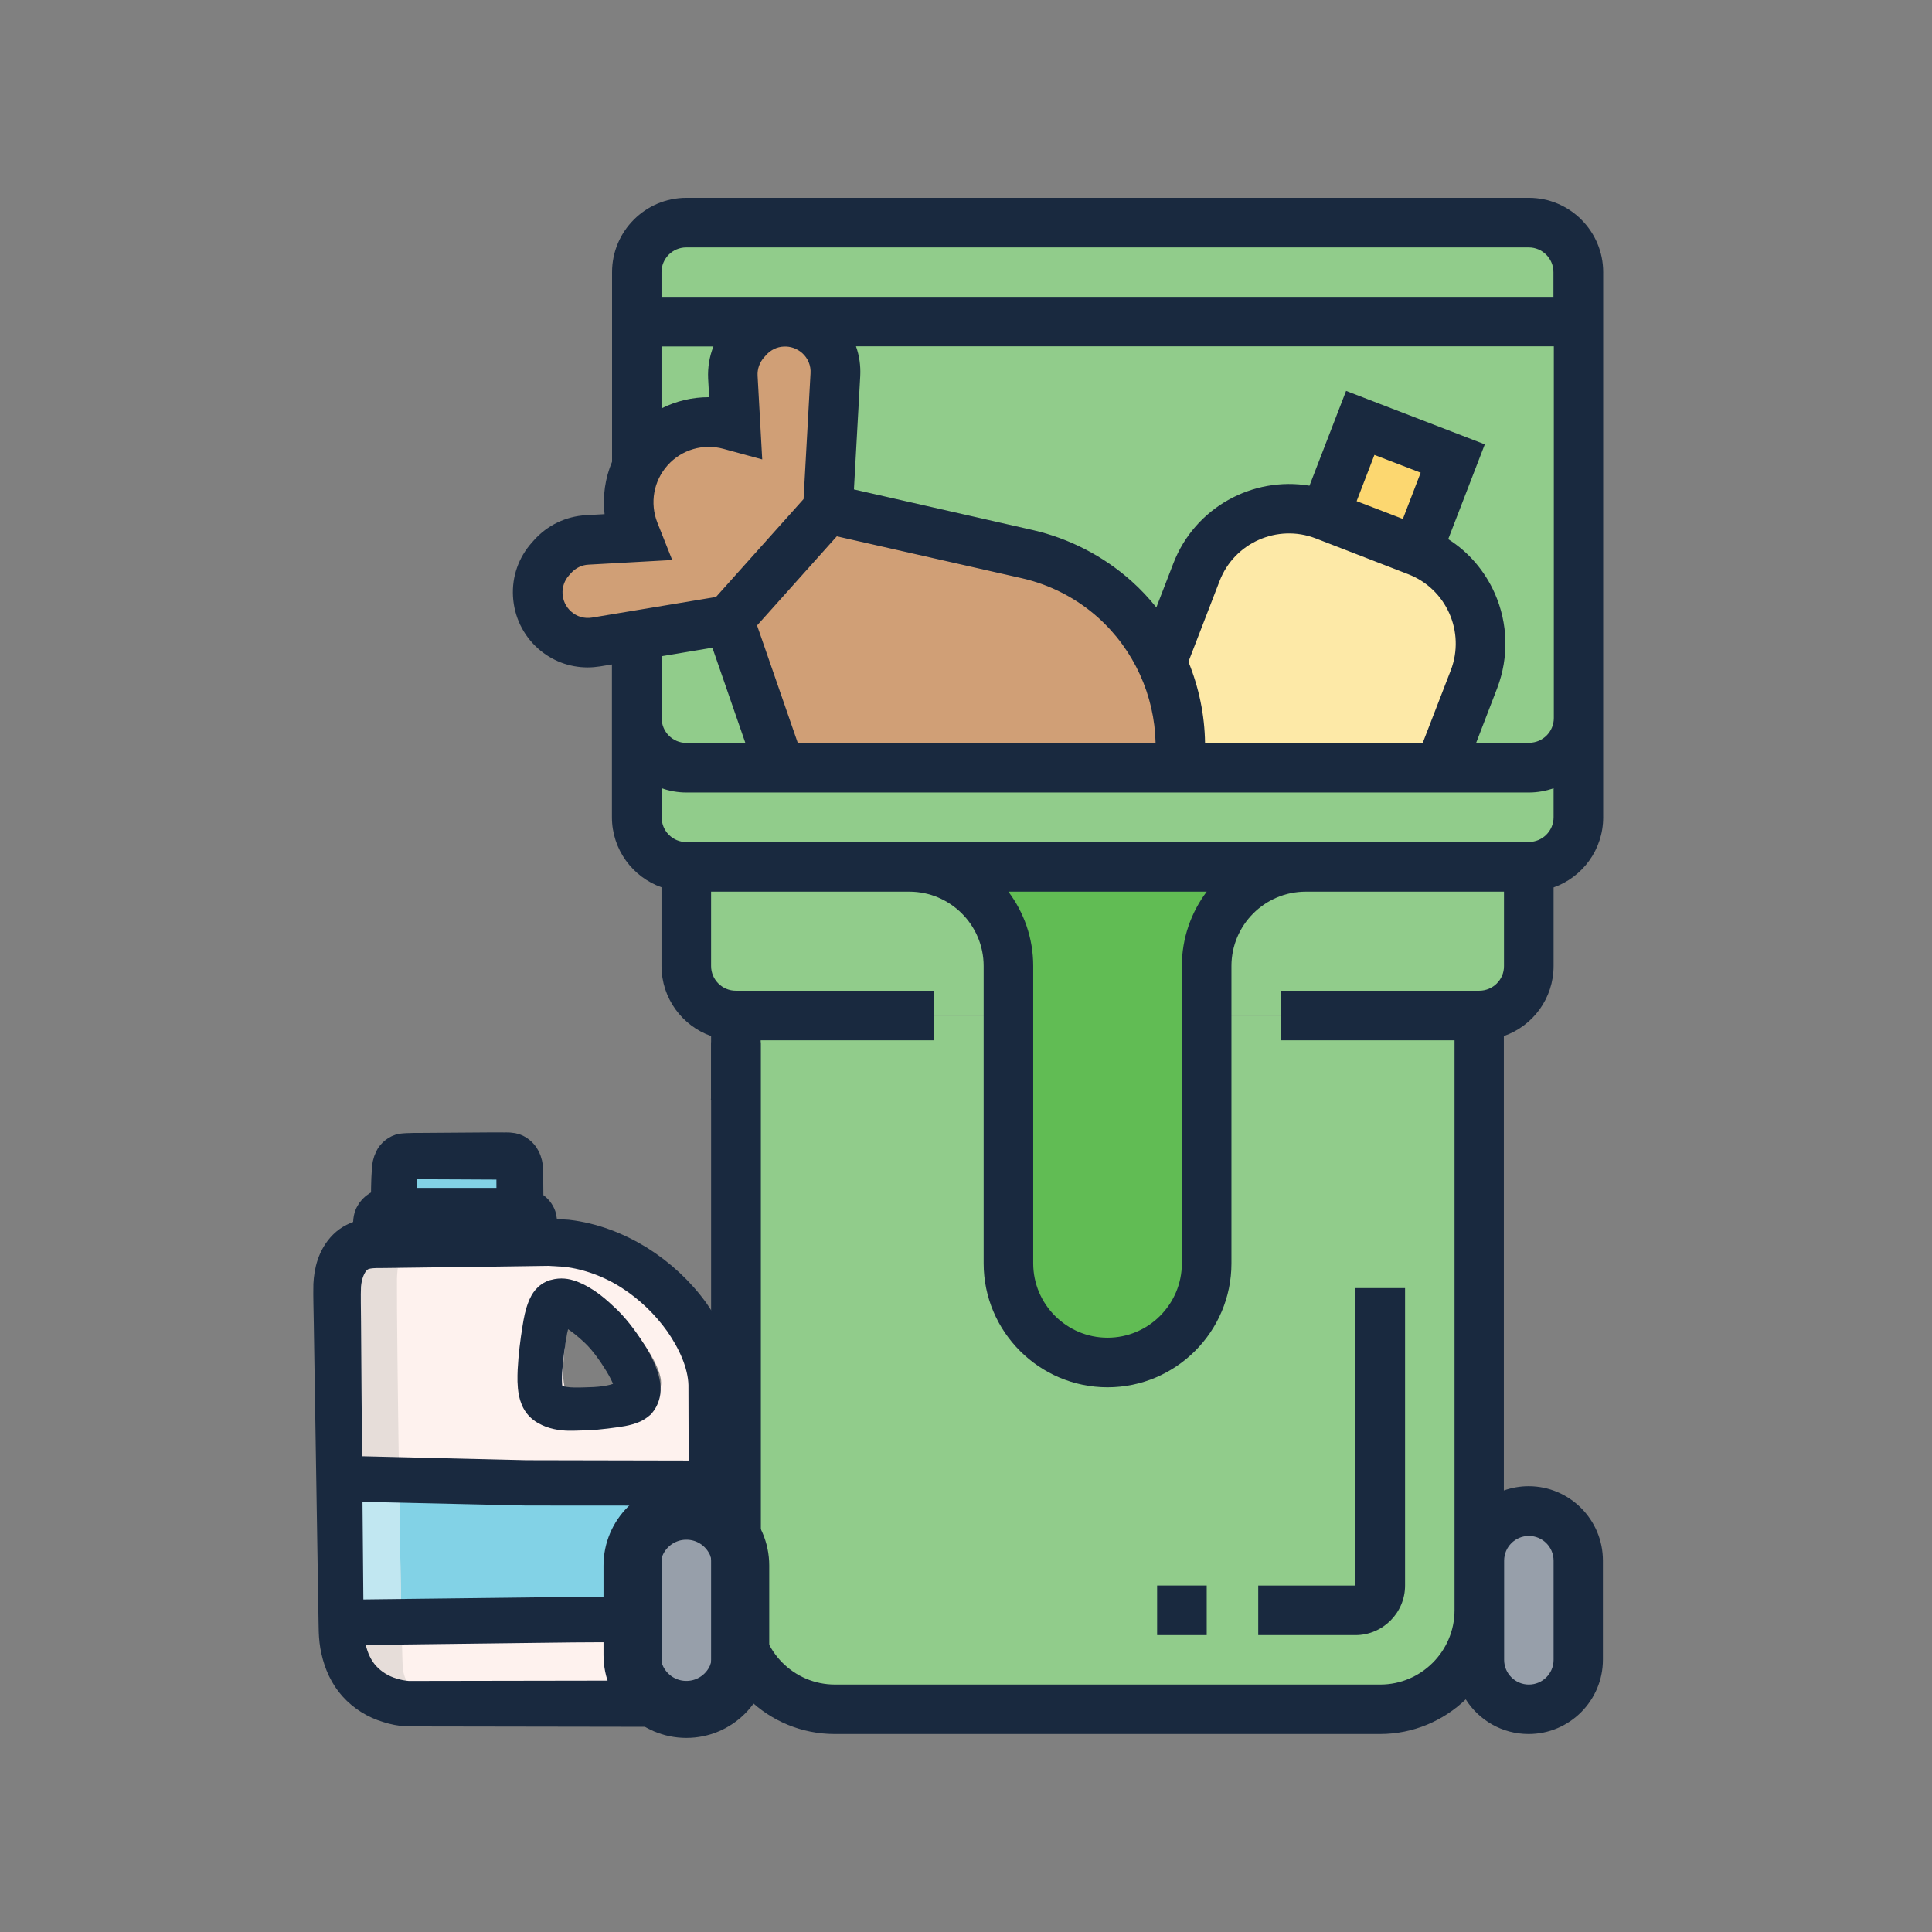 <svg xmlns="http://www.w3.org/2000/svg" fill="none" viewBox="0 0 120 120" height="120" width="120">
<rect x="0" y="0" width="120" height="120" fill="#808080" stroke="none"/>
<path stroke-miterlimit="10" stroke-width="1.92" stroke="#19293F" fill="#82D2E6" d="M24.536 77.127C24.48 75.935 24.4 73.975 24.504 72.663C24.536 72.271 24.672 71.815 25.24 71.815C26.944 71.807 29.096 71.815 31.536 71.807C32.08 71.807 32.304 72.271 32.288 72.951C32.272 73.855 32.304 75.671 32.304 77.127C29.688 77.127 27.16 77.127 24.536 77.127Z"></path>
<path stroke-miterlimit="10" stroke-width="1.92" stroke="#19293F" fill="#19293F" d="M32.776 72.639C32.76 72.415 32.728 72.175 32.584 71.911C32.456 71.647 32.144 71.383 31.832 71.327C31.472 71.271 31.368 71.311 31.16 71.295H30.608L28.392 71.311L26.176 71.327C26.176 71.327 25.304 71.319 24.968 71.367C24.664 71.415 24.352 71.671 24.232 71.935C24.104 72.199 24.064 72.439 24.056 72.655C24 73.415 24 74.159 24.008 74.911L24.056 76.583L24.064 76.863C24.064 76.879 24.072 77.031 24.104 77.135C24.136 77.255 24.176 77.359 24.224 77.455C26.88 77.543 29.6 77.623 32.312 77.631C32.592 77.631 32.816 77.399 32.816 77.119L32.776 72.639ZM24.984 76.791L24.928 74.903C24.912 74.167 24.912 73.431 24.968 72.727C24.976 72.575 25.008 72.447 25.048 72.375C25.096 72.303 25.104 72.303 25.168 72.287C25.208 72.279 28.4 72.295 28.4 72.295C28.4 72.295 31.608 72.311 31.616 72.311C31.656 72.327 31.664 72.319 31.704 72.391C31.744 72.447 31.784 72.583 31.792 72.719L31.8 76.615C29.536 76.639 27.288 76.711 24.984 76.791Z"></path>
<path stroke-miterlimit="10" stroke-width="1.92" stroke="#19293F" fill="#CCBAB4" d="M23.344 77.535C23.2 77.303 23.288 76.583 23.344 75.815C23.368 75.479 23.72 75.159 24.192 75.167C26.912 75.215 29.768 75.119 32.232 75.199C32.888 75.223 33.176 75.519 33.184 75.879C33.216 76.895 33.192 77.175 33.152 77.479C29.632 77.519 26.856 77.503 23.344 77.535Z"></path>
<path stroke-miterlimit="10" stroke-width="1.92" stroke="#19293F" fill="#E6DDD9" d="M25.8 75.19C25.768 75.31 25.76 75.43 25.744 75.55C25.656 76.23 25.608 76.894 25.592 77.526C24.872 77.526 24.12 77.526 23.344 77.534C23.2 77.302 23.288 76.59 23.344 75.822C23.36 75.478 23.72 75.174 24.192 75.174C24.72 75.174 25.272 75.19 25.8 75.19Z"></path>
<path stroke-miterlimit="10" stroke-width="1.92" stroke="#19293F" fill="#19293F" d="M33.609 75.631C33.553 75.391 33.385 75.151 33.193 75.015C32.985 74.879 32.793 74.823 32.609 74.783C32.209 74.711 31.969 74.751 31.673 74.743H24.745C24.457 74.759 24.209 74.687 23.753 74.799C23.361 74.927 22.969 75.255 22.905 75.791L22.833 76.655C22.825 76.799 22.809 76.959 22.817 77.119C22.841 77.783 23.025 77.871 23.105 77.927L33.145 77.999H33.201C33.441 77.999 33.649 77.807 33.649 77.559V77.543C33.649 77.239 33.681 75.911 33.609 75.631ZM32.657 76.983L23.697 77.135V77.103C23.697 76.975 23.697 76.839 23.705 76.703L23.761 75.847C23.753 75.791 23.857 75.663 24.001 75.623C24.097 75.575 24.449 75.607 24.729 75.607L28.185 75.639L31.641 75.671C31.913 75.679 32.257 75.663 32.425 75.703C32.633 75.751 32.689 75.823 32.697 75.871C32.721 75.863 32.665 76.847 32.657 76.983Z"></path>
<path fill="#FEF2EE" d="M44.137 85.998C44.105 82.734 39.993 77.198 33.969 77.15C28.993 77.11 26.905 77.118 23.041 77.214C21.449 77.254 20.793 78.598 20.793 80.15C20.793 88.342 21.017 95.438 21.049 101.062C21.081 105.822 25.297 105.822 25.297 105.822H39.897C39.897 105.822 44.073 106.486 44.145 101.318C44.153 99.95 44.193 90.838 44.137 85.998ZM40.873 86.438C40.721 86.598 39.873 87.142 36.929 87.11C36.129 87.102 35.665 86.894 35.393 86.678C35.081 86.414 34.777 85.91 35.145 83.15C35.449 80.79 35.785 80.606 35.993 80.502C36.857 80.118 38.545 81.702 39.089 82.294C39.425 82.654 41.721 85.502 40.873 86.438Z"></path>
<path fill="#82D2E6" d="M44.305 92.118C44.305 95.526 44.289 98.958 44.273 100.566C41.561 100.55 38.833 100.566 36.097 100.598C31.081 100.63 26.113 100.694 21.185 100.782C21.169 98.11 21.097 95.118 21.041 91.838C24.689 91.966 28.425 92.054 32.217 92.11C36.337 92.158 40.369 92.174 44.305 92.118Z"></path>
<path stroke-miterlimit="10" stroke-width="1.92" stroke="#19293F" fill="#19293F" d="M39.76 87.159C39.44 87.431 39.248 87.471 39 87.551C38.768 87.615 38.536 87.655 38.312 87.687C37.864 87.751 37.424 87.807 36.984 87.847C36.544 87.879 36.104 87.895 35.664 87.903C35.224 87.919 34.728 87.895 34.248 87.719C34.008 87.623 33.768 87.519 33.544 87.279C33.32 87.039 33.232 86.743 33.176 86.503C33.08 86.007 33.096 85.559 33.112 85.111C33.16 84.215 33.264 83.367 33.408 82.487C33.48 82.047 33.552 81.615 33.752 81.127C33.808 81.007 33.872 80.871 33.992 80.727C34.12 80.575 34.296 80.455 34.48 80.423C34.848 80.319 35.16 80.383 35.408 80.463C36.392 80.831 37.032 81.447 37.688 82.063C38.352 82.735 38.84 83.439 39.32 84.207C39.552 84.591 39.76 84.999 39.92 85.463C39.992 85.695 40.064 85.943 40.072 86.231C40.088 86.503 40 86.871 39.76 87.159ZM39.088 86.535C39.16 86.463 39.168 86.111 39.032 85.759C38.904 85.407 38.712 85.047 38.504 84.695C38.08 84.007 37.576 83.279 37.016 82.743C36.432 82.191 35.744 81.623 35.104 81.391C34.944 81.327 34.808 81.335 34.768 81.351C34.736 81.351 34.72 81.359 34.712 81.375C34.688 81.399 34.648 81.455 34.616 81.527C34.472 81.831 34.368 82.247 34.28 82.647C34.136 83.463 34.016 84.327 33.96 85.151C33.936 85.559 33.928 85.983 33.992 86.335C34.064 86.703 34.168 86.799 34.528 86.959C35.176 87.215 36.096 87.135 36.92 87.111C37.336 87.087 37.752 87.039 38.152 86.935C38.344 86.879 38.536 86.815 38.712 86.735C38.872 86.679 39.088 86.559 39.088 86.535Z"></path>
<path fill="#E6DDD9" d="M26.432 105.822H25.432C25.432 105.822 21.208 105.822 21.184 101.054C21.152 95.43 20.928 88.334 20.928 80.142C20.928 78.598 21.576 77.246 23.176 77.206C23.864 77.19 24.512 77.174 25.112 77.166C25.024 77.406 24.936 77.694 24.848 78.014C24.68 78.678 24.656 79.294 24.656 79.454C24.624 82.462 24.936 103.174 25.024 103.686C25.16 104.574 25.744 105.278 26.432 105.822Z"></path>
<path fill="#C1E7F1" d="M24.937 100.718C23.681 100.734 22.425 100.758 21.185 100.774C21.177 98.11 21.105 95.11 21.049 91.83C22.281 91.878 23.529 91.918 24.785 91.95C24.841 95.238 24.889 98.478 24.937 100.718Z"></path>
<path stroke-miterlimit="10" stroke-width="1.92" stroke="#19293F" fill="#19293F" d="M44.272 101.015C40.424 101.039 36.584 101.023 32.736 101.087L21.2 101.231C20.944 101.239 21.056 101.023 21.048 100.775C21.04 100.519 20.928 100.319 21.176 100.319H21.184L32.728 100.183C36.576 100.119 40.432 100.135 44.28 100.119C44.528 100.119 44.736 100.319 44.736 100.567C44.736 100.815 44.536 101.023 44.288 101.023L44.272 101.015Z"></path>
<path stroke-miterlimit="10" stroke-width="1.92" stroke="#19293F" fill="#19293F" d="M21.065 91.375L32.681 91.655L44.297 91.679H44.313C44.561 91.679 44.753 91.879 44.753 92.119C44.753 92.367 44.553 92.559 44.313 92.559L32.673 92.551L21.033 92.287C20.785 92.279 20.913 92.087 20.921 91.831C20.929 91.583 20.801 91.367 21.057 91.375H21.065Z"></path>
<path stroke-miterlimit="10" stroke-width="1.92" stroke="#19293F" fill="#19293F" d="M43.72 85.999C43.68 84.671 43.04 83.311 42.232 82.143C41.4 80.975 40.344 79.959 39.136 79.183C37.928 78.407 36.552 77.895 35.136 77.727L34.064 77.663L30.68 77.711L23.904 77.799C23.08 77.799 22.568 77.791 22.152 78.175C21.752 78.535 21.52 79.183 21.464 79.847C21.432 80.535 21.464 81.335 21.464 82.079L21.496 86.599L21.616 100.167C21.64 100.935 21.608 101.655 21.768 102.327C21.92 102.999 22.2 103.631 22.656 104.127C23.104 104.615 23.696 104.983 24.352 105.175C24.68 105.279 25.024 105.343 25.352 105.367L40.024 105.343C40.024 105.343 41.784 105.255 42.4 104.775C43.056 104.319 43.44 103.543 43.616 102.711C43.816 101.887 43.76 100.967 43.76 100.023L43.72 85.999ZM44.832 85.991L44.776 100.031C44.768 100.503 44.776 100.959 44.76 101.439C44.736 101.935 44.696 102.431 44.576 102.927C44.36 103.903 43.872 104.927 42.968 105.559C42.08 106.199 41.144 106.279 39.944 106.295L25.296 106.271C24.872 106.247 24.472 106.167 24.08 106.039C23.296 105.807 22.552 105.351 21.992 104.727C21.424 104.103 21.08 103.311 20.904 102.519C20.712 101.719 20.76 100.911 20.736 100.175L20.52 86.607L20.448 82.087C20.44 81.319 20.408 80.615 20.424 79.791C20.464 78.975 20.672 78.055 21.368 77.359C21.712 77.015 22.176 76.791 22.64 76.695C23.136 76.599 23.488 76.639 23.864 76.631L30.664 76.639L34.064 76.647L35.248 76.719C36.832 76.903 38.344 77.487 39.68 78.311C41.016 79.151 42.192 80.239 43.112 81.519C44 82.815 44.752 84.271 44.832 85.991Z"></path>
<path fill="#91CC8B" d="M74.951 63.078V78.47C74.951 80.174 74.263 81.71 73.151 82.822C72.039 83.934 70.495 84.622 68.799 84.622C65.399 84.622 62.639 81.862 62.639 78.462V63.078H45.703V73.622C45.903 75.966 45.775 78.486 45.703 80.614V88.238C46.631 88.958 46.767 90.382 46.247 91.374C46.103 91.646 45.919 91.854 45.703 92.03V100.022C45.703 103.422 48.463 106.182 51.863 106.182H85.727C89.127 106.182 91.887 103.422 91.887 100.022V63.078H74.951Z"></path>
<path fill="#91CC8B" d="M94.959 53.838V59.998C94.959 60.846 94.615 61.614 94.055 62.174C93.495 62.734 92.727 63.078 91.879 63.078H74.951V59.998C74.951 56.598 77.711 53.838 81.111 53.838H94.959Z"></path>
<path fill="#91CC8B" d="M62.639 59.998V63.078H45.703C43.999 63.078 42.623 61.702 42.623 59.998V53.838H56.479C59.879 53.838 62.639 56.598 62.639 59.998Z"></path>
<path fill="#61BC54" d="M56.478 53.838H81.103C77.703 53.838 74.942 56.598 74.942 59.998V63.078V78.47C74.942 80.174 74.254 81.71 73.142 82.822C72.031 83.934 70.487 84.622 68.79 84.622C65.391 84.622 62.63 81.862 62.63 78.462V63.078V59.998C62.639 56.598 59.879 53.838 56.478 53.838Z"></path>
<path fill="#D09F76" d="M45.534 88.118C45.59 88.157 45.654 88.189 45.71 88.23V80.606C45.678 81.469 45.662 82.269 45.678 82.957C45.718 84.662 45.558 86.189 44.99 87.469C45.206 87.645 45.382 87.87 45.534 88.118Z"></path>
<path fill="#D09F76" d="M45.19 92.325C44.798 92.701 44.262 92.957 43.558 92.957C42.982 92.957 42.518 92.789 42.15 92.525C42.094 92.533 42.038 92.533 41.974 92.541C41.622 93.261 40.934 93.797 39.894 93.805C39.854 94.429 39.606 95.021 39.158 95.445C39.166 95.461 39.174 95.477 39.182 95.493C39.334 95.789 39.406 96.101 39.39 96.437V96.517C39.39 96.861 39.302 97.173 39.174 97.477C39.318 98.245 39.15 99.077 38.654 99.669C38.654 99.733 38.67 99.797 38.662 99.869C38.63 100.285 38.59 100.693 38.454 101.085C38.446 101.101 38.438 101.117 38.43 101.133C38.526 101.269 38.598 101.421 38.654 101.581C38.75 101.765 38.798 101.957 38.83 102.157L39.542 101.773V96.941C39.542 95.237 40.918 93.861 42.622 93.861C43.47 93.861 44.238 94.205 44.798 94.765C45.358 95.325 45.702 96.093 45.702 96.941V92.029C45.55 92.149 45.374 92.245 45.19 92.325Z"></path>
<path fill="#91CC8B" d="M98.039 16.902V19.982H48.775H39.551V16.902C39.551 15.198 40.927 13.822 42.631 13.822H94.959C96.663 13.822 98.039 15.198 98.039 16.902Z"></path>
<path fill="#91CC8B" d="M98.039 44.605V50.766C98.039 52.469 96.663 53.846 94.959 53.846H81.103H56.479H42.631C40.927 53.846 39.551 52.469 39.551 50.766V44.605C39.551 46.309 40.927 47.685 42.631 47.685H48.455H73.239H89.423H94.959C96.663 47.685 98.039 46.309 98.039 44.605Z"></path>
<path fill="#91CC8B" d="M98.039 41.527V44.607C98.039 46.311 96.663 47.687 94.959 47.687H89.423L91.543 42.183C92.767 39.007 91.183 35.447 88.015 34.223L90.231 28.479L84.487 26.263L82.271 32.007C79.095 30.783 75.535 32.367 74.311 35.535L72.151 41.127C71.471 39.687 70.503 38.351 69.239 37.223C68.463 36.527 67.607 35.943 66.695 35.471C65.783 34.999 64.807 34.639 63.791 34.407L51.423 31.607L51.887 23.263C51.935 22.319 51.559 21.399 50.855 20.767C50.263 20.231 49.519 19.975 48.775 19.975H98.039V41.527Z"></path>
<path fill="#91CC8B" d="M45.271 38.494L48.455 47.686H42.631C40.927 47.686 39.551 46.31 39.551 44.606V41.526V39.454L45.271 38.494Z"></path>
<path fill="#91CC8B" d="M39.551 19.982H48.775C47.919 19.982 47.063 20.334 46.447 21.022L46.311 21.174C45.759 21.79 45.479 22.598 45.519 23.43L45.687 26.486L45.335 26.39C43.511 25.894 41.567 26.47 40.311 27.878C39.999 28.23 39.743 28.614 39.543 29.022L39.551 19.982Z"></path>
<path fill="#FCD770" d="M90.231 28.478L88.014 34.222L82.27 32.006L84.487 26.262L90.231 28.478Z"></path>
<path fill="#FDE9A7" d="M88.014 34.222C91.19 35.446 92.766 39.006 91.542 42.182L89.422 47.686H73.238C73.486 45.462 73.118 43.19 72.15 41.134L74.31 35.542C75.534 32.366 79.094 30.79 82.27 32.014L88.014 34.222Z"></path>
<path fill="#D09F76" d="M72.159 41.135C73.12 43.191 73.487 45.463 73.248 47.687H48.456L45.272 38.495L51.431 31.615L63.8 34.415C64.816 34.647 65.784 34.999 66.704 35.479C67.615 35.951 68.472 36.543 69.248 37.231C70.504 38.359 71.48 39.695 72.159 41.135Z"></path>
<path fill="#D09F76" d="M50.855 20.774C51.559 21.406 51.943 22.326 51.887 23.27L51.423 31.614L45.263 38.494L39.543 39.454L37.023 39.878C36.855 39.91 36.679 39.918 36.511 39.918C35.751 39.918 35.007 39.638 34.431 39.126C33.151 37.974 33.039 36.006 34.183 34.726L34.319 34.574C34.871 33.958 35.647 33.582 36.471 33.542L39.527 33.374L39.391 33.038C39.159 32.446 39.039 31.822 39.039 31.206C39.039 30.454 39.207 29.71 39.543 29.03C39.743 28.622 39.999 28.238 40.311 27.886C41.567 26.478 43.511 25.902 45.335 26.398L45.687 26.494L45.519 23.438C45.471 22.614 45.759 21.806 46.311 21.182L46.447 21.03C47.063 20.342 47.919 19.99 48.775 19.99C49.519 19.982 50.255 20.246 50.855 20.774Z"></path>
<path fill="#979FAA" d="M98.039 96.933V103.094C98.039 104.798 96.663 106.174 94.959 106.174C93.255 106.174 91.879 104.798 91.879 103.094V100.014V96.933C91.879 95.23 93.255 93.853 94.959 93.853C95.807 93.853 96.575 94.198 97.135 94.757C97.695 95.317 98.039 96.085 98.039 96.933Z"></path>
<path fill="#979FAA" d="M45.703 100.013V103.093C45.703 104.797 44.327 106.173 42.623 106.173C40.919 106.173 39.543 104.797 39.543 103.093V101.773V96.941C39.543 95.237 40.919 93.861 42.623 93.861C43.471 93.861 44.239 94.205 44.799 94.765C45.359 95.325 45.703 96.093 45.703 96.941V100.013Z"></path>
<path fill="#19293F" d="M96.496 59.999V55.119C98.287 54.487 99.576 52.775 99.576 50.767V16.903C99.576 14.359 97.504 12.287 94.96 12.287H42.632C40.087 12.287 38.016 14.359 38.016 16.903V28.679C37.584 29.703 37.423 30.823 37.551 31.935L36.392 31.999C35.151 32.071 34.008 32.615 33.175 33.543L33.039 33.695C32.208 34.623 31.791 35.815 31.863 37.055C31.936 38.295 32.48 39.439 33.407 40.271C34.272 41.047 35.367 41.455 36.504 41.455C36.76 41.455 37.023 41.431 37.279 41.391L38.008 41.271V50.759C38.008 52.767 39.295 54.479 41.087 55.111V59.999C41.087 62.007 42.376 63.719 44.167 64.351V68.255C44.167 68.255 44.16 68.247 44.151 68.247C44.151 68.255 44.151 68.263 44.151 68.271C46.599 71.847 45.584 79.087 45.672 82.967C45.712 84.671 45.559 86.199 44.983 87.479C45.215 87.655 45.407 87.879 45.559 88.135C46.615 88.815 46.8 90.327 46.248 91.375C46.008 91.839 45.632 92.135 45.2 92.319C44.807 92.703 44.272 92.959 43.559 92.959C42.983 92.959 42.52 92.791 42.151 92.527C42.096 92.535 42.039 92.535 41.975 92.543C41.623 93.263 40.935 93.799 39.895 93.807C39.855 94.431 39.608 95.023 39.16 95.447C39.167 95.463 39.175 95.479 39.184 95.495C39.336 95.791 39.407 96.103 39.392 96.439V96.519C39.392 96.863 39.303 97.175 39.175 97.479C39.319 98.247 39.151 99.079 38.656 99.671C38.656 99.735 38.672 99.799 38.663 99.871C38.632 100.287 38.592 100.695 38.456 101.087C38.447 101.103 38.44 101.119 38.431 101.135C38.528 101.271 38.599 101.423 38.656 101.583C38.807 101.879 38.88 102.191 38.864 102.527V102.567C38.864 103.007 38.752 103.423 38.528 103.807C38.407 103.967 38.279 104.127 38.16 104.279C38.688 106.247 40.487 107.703 42.615 107.703C44.255 107.703 45.696 106.839 46.52 105.551C47.904 106.887 49.783 107.703 51.847 107.703H85.712C87.784 107.703 89.656 106.879 91.04 105.551C91.856 106.847 93.303 107.703 94.944 107.703C97.487 107.703 99.559 105.631 99.559 103.087V96.927C99.559 94.383 97.487 92.311 94.944 92.311C94.407 92.311 93.888 92.407 93.407 92.575V64.351C95.216 63.719 96.496 62.007 96.496 59.999ZM44.167 103.095C44.167 103.943 43.48 104.631 42.632 104.631C41.783 104.631 41.096 103.943 41.096 103.095V96.935C41.096 96.087 41.783 95.399 42.632 95.399C43.48 95.399 44.167 96.087 44.167 96.935V103.095ZM92.84 36.847C92.216 35.447 91.216 34.287 89.951 33.487L92.224 27.599L83.608 24.279L81.335 30.167C77.808 29.575 74.216 31.519 72.879 34.991L71.823 37.727C71.352 37.143 70.84 36.591 70.272 36.087C68.535 34.535 66.407 33.439 64.135 32.919L53.039 30.399L53.431 23.351C53.464 22.719 53.376 22.095 53.167 21.511H96.511V44.599C96.511 45.447 95.823 46.135 94.975 46.135H91.688L92.999 42.727C93.719 40.823 93.671 38.727 92.84 36.847ZM87.463 35.663C89.84 36.575 91.023 39.255 90.112 41.631L88.368 46.143H74.847C74.823 44.399 74.463 42.695 73.816 41.103L75.751 36.087C76.663 33.711 79.344 32.527 81.719 33.439L87.463 35.663ZM84.263 31.127L85.368 28.255L88.24 29.359L87.135 32.231L84.263 31.127ZM71.775 46.143H49.551L47.023 38.847L51.975 33.311L63.456 35.911C65.224 36.311 66.871 37.159 68.216 38.367C70.439 40.367 71.712 43.199 71.775 46.143ZM41.087 16.903C41.087 16.055 41.776 15.367 42.623 15.367H94.951C95.799 15.367 96.487 16.055 96.487 16.903V18.439H41.087V16.903ZM41.087 21.519H44.312C44.063 22.143 43.952 22.823 43.983 23.511L44.047 24.671C44.039 24.671 44.023 24.671 44.016 24.671C42.992 24.671 41.992 24.911 41.087 25.367V21.519ZM36.776 38.359C36.303 38.439 35.824 38.303 35.464 37.975C34.816 37.391 34.76 36.391 35.336 35.743L35.471 35.591C35.752 35.279 36.144 35.087 36.559 35.071L41.752 34.783L40.831 32.463C40.352 31.247 40.592 29.879 41.464 28.903C42.336 27.927 43.672 27.535 44.935 27.879L47.343 28.535L47.056 23.343C47.032 22.919 47.175 22.519 47.456 22.199L47.592 22.047C47.871 21.735 48.264 21.543 48.679 21.527C49.096 21.503 49.504 21.647 49.824 21.927C50.184 22.247 50.376 22.711 50.343 23.191L49.911 30.999L44.471 37.079L36.776 38.359ZM46.295 46.143H42.632C41.783 46.143 41.096 45.455 41.096 44.607V40.759L44.248 40.231L46.295 46.143ZM42.632 52.303C41.783 52.303 41.096 51.615 41.096 50.767V48.959C41.575 49.127 42.096 49.223 42.632 49.223H94.96C95.496 49.223 96.016 49.127 96.496 48.959V50.759C96.496 51.607 95.808 52.295 94.96 52.295H42.632V52.303ZM62.632 55.383H74.951C73.984 56.671 73.407 58.271 73.407 59.999V78.471C73.407 81.015 71.335 83.087 68.791 83.087C66.248 83.087 64.175 81.015 64.175 78.471V59.999C64.175 58.271 63.599 56.671 62.632 55.383ZM94.96 95.399C95.808 95.399 96.496 96.087 96.496 96.935V103.095C96.496 103.943 95.808 104.631 94.96 104.631C94.112 104.631 93.424 103.943 93.424 103.095V96.935C93.424 96.087 94.112 95.399 94.96 95.399ZM91.879 61.535H79.567V64.615H90.344V100.015C90.344 102.559 88.272 104.631 85.728 104.631H51.864C49.319 104.631 47.248 102.559 47.248 100.015V64.615H58.023V61.535H45.703C44.855 61.535 44.167 60.847 44.167 59.999V55.383H56.48C59.023 55.383 61.096 57.455 61.096 59.999V78.471C61.096 82.711 64.552 86.167 68.791 86.167C73.031 86.167 76.487 82.711 76.487 78.471V59.999C76.487 57.455 78.559 55.383 81.103 55.383H93.415V59.999C93.424 60.847 92.728 61.535 91.879 61.535Z"></path>
<path fill="#19293F" d="M78.151 101.56H84.191C85.887 101.56 87.271 100.176 87.271 98.48V80.008H84.191V98.48H78.151V101.56Z"></path>
<path fill="#19293F" d="M71.871 98.478H74.951V101.559H71.871V98.478Z"></path>
<path fill="#19293F" d="M47.248 64.734H44.168V95.75H47.248V64.734Z"></path>
<path stroke-miterlimit="10" stroke-width="3.541" stroke="#19293F" d="M42.632 106.175C40.768 106.175 39.256 104.663 39.256 102.799V97.239C39.256 95.375 40.768 93.863 42.632 93.863C44.496 93.863 46.008 95.375 46.008 97.239V102.799C46.008 104.663 44.496 106.175 42.632 106.175Z"></path>
</svg>
